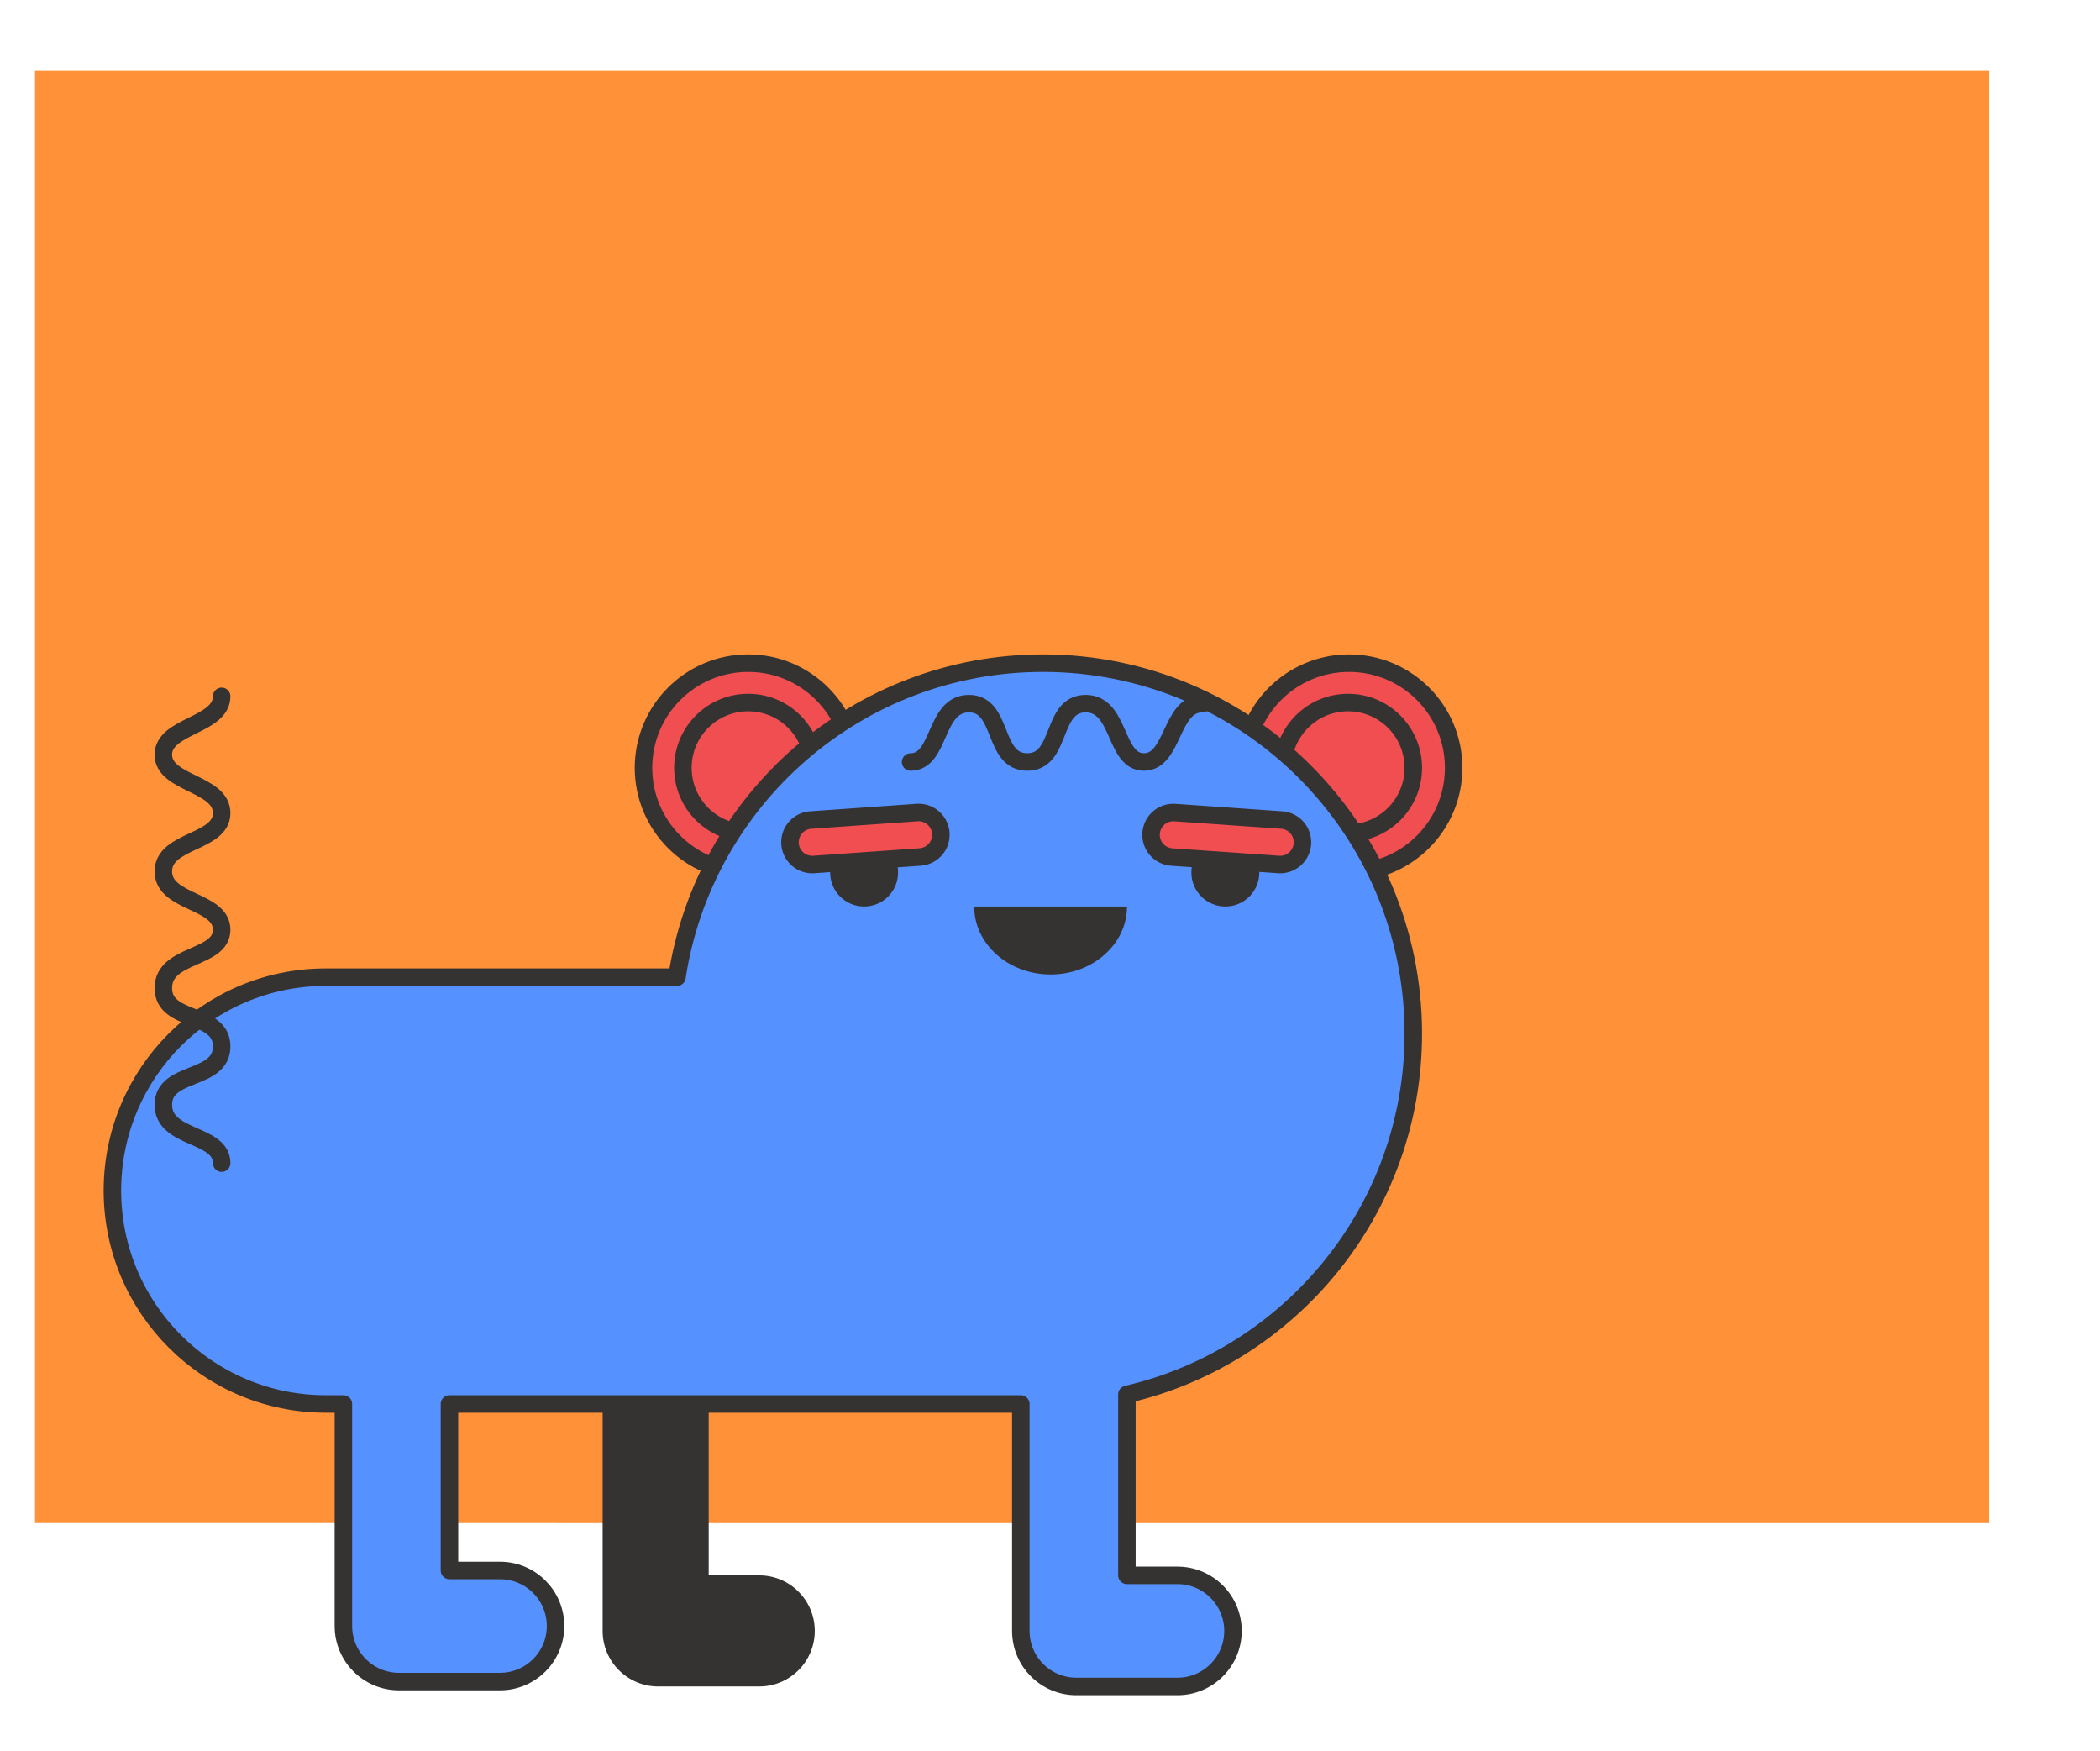 <svg xmlns:xlink="http://www.w3.org/1999/xlink" viewBox="0 0 360 300" xmlns="http://www.w3.org/2000/svg" fill-rule="evenodd" clip-rule="evenodd" stroke-linecap="round" stroke-linejoin="round" stroke-miterlimit="1.5" width="373"  height="311" ><path fill="none" d="M.156.458h360v300h-360z"></path><clipPath id="a"><path d="M.156.458h360v300h-360z"></path></clipPath><g clip-path="url(#a)"><path fill="#FF9138" d="M6 11.958h335v249H6z"></path><path d="M700.156 9.568l-5 271-335 8 2-275 338-4z" fill="#FFDF83"></path><circle cx="231.256" cy="131.516" r="17.942" fill="#F04E50" stroke="#353332" stroke-width="3px"></circle><circle cx="231.09" cy="131.516" r="11.189" fill="#F04E50" stroke="#353332" stroke-width="3px"></circle><circle cx="128.256" cy="131.516" r="17.942" fill="#F04E50" stroke="#353332" stroke-width="3px"></circle><circle cx="128.256" cy="131.516" r="11.189" fill="#F04E50" stroke="#353332" stroke-width="3px"></circle><path d="M103.307 233.237h18.185v36.679h8.664c5.254 0 9.52 4.266 9.52 9.521 0 5.255-4.266 9.521-9.52 9.521h-17.328c-5.255 0-9.521-4.266-9.521-9.521v-46.2z" fill="#353332"></path><path d="M85.716 288.119H68.387c-5.254 0-9.52-4.266-9.52-9.52v-38.063h-3.029c-20.184 0-36.57-16.387-36.57-36.57 0-20.184 16.386-36.57 36.57-36.571h60.211c4.658-30.458 30.997-53.821 62.749-53.821 35.036 0 63.481 28.445 63.481 63.481 0 30.09-20.98 55.318-49.097 61.842v31.019h8.664c5.255.001 9.521 4.267 9.521 9.521 0 5.255-4.266 9.521-9.521 9.521h-17.328c-5.255 0-9.521-4.266-9.521-9.521v-38.902l-.201.001H77.051v28.542h8.665c5.255 0 9.52 4.266 9.52 9.521 0 5.254-4.265 9.52-9.52 9.52z" fill="#5692FF" stroke="#353332" stroke-width="3px"></path><g fill="#353332"><path d="M193.203 155.283c0 6.434-5.865 11.65-13.099 11.65-7.235 0-13.099-5.216-13.099-11.65h26.198z" fill="#353332"></path><circle cx="148.133" cy="149.458" r="5.825" fill="#353332"></circle><circle cx="210.059" cy="149.458" r="5.825" fill="#353332"></circle></g><path d="M38 199.266c-.016-5.192-10-4.021-10-10 0-5.978 10-3.971 10-10 0-6.028-10-3.982-10-10s10-4.887 10-10c0-5.112-10-4.526-10-10 0-5.473 10-4.834 10-10s-10-4.973-10-10 9.985-4.94 10-10M156.104 130.516c5.192-.016 4.021-10 10-10 5.978 0 3.971 10 10 10 6.028 0 3.982-10 10-10s4.887 10 10 10c5.112 0 4.526-10 10-10" fill="none" stroke="#353332" stroke-width="3px"></path><path d="M161.282 142.718a3.82 3.82 0 0 0-4.078-3.541l-18.317 1.292a3.82 3.82 0 0 0 .538 7.619l18.317-1.292a3.82 3.82 0 0 0 3.54-4.078zM223.269 144.537a3.82 3.82 0 0 0-3.544-4.075l-18.318-1.278a3.822 3.822 0 0 0-4.075 3.544 3.82 3.82 0 0 0 3.544 4.076l18.318 1.277a3.82 3.82 0 0 0 4.075-3.544z" fill="#F04E50" stroke="#353332" stroke-width="3px"></path></g></svg>